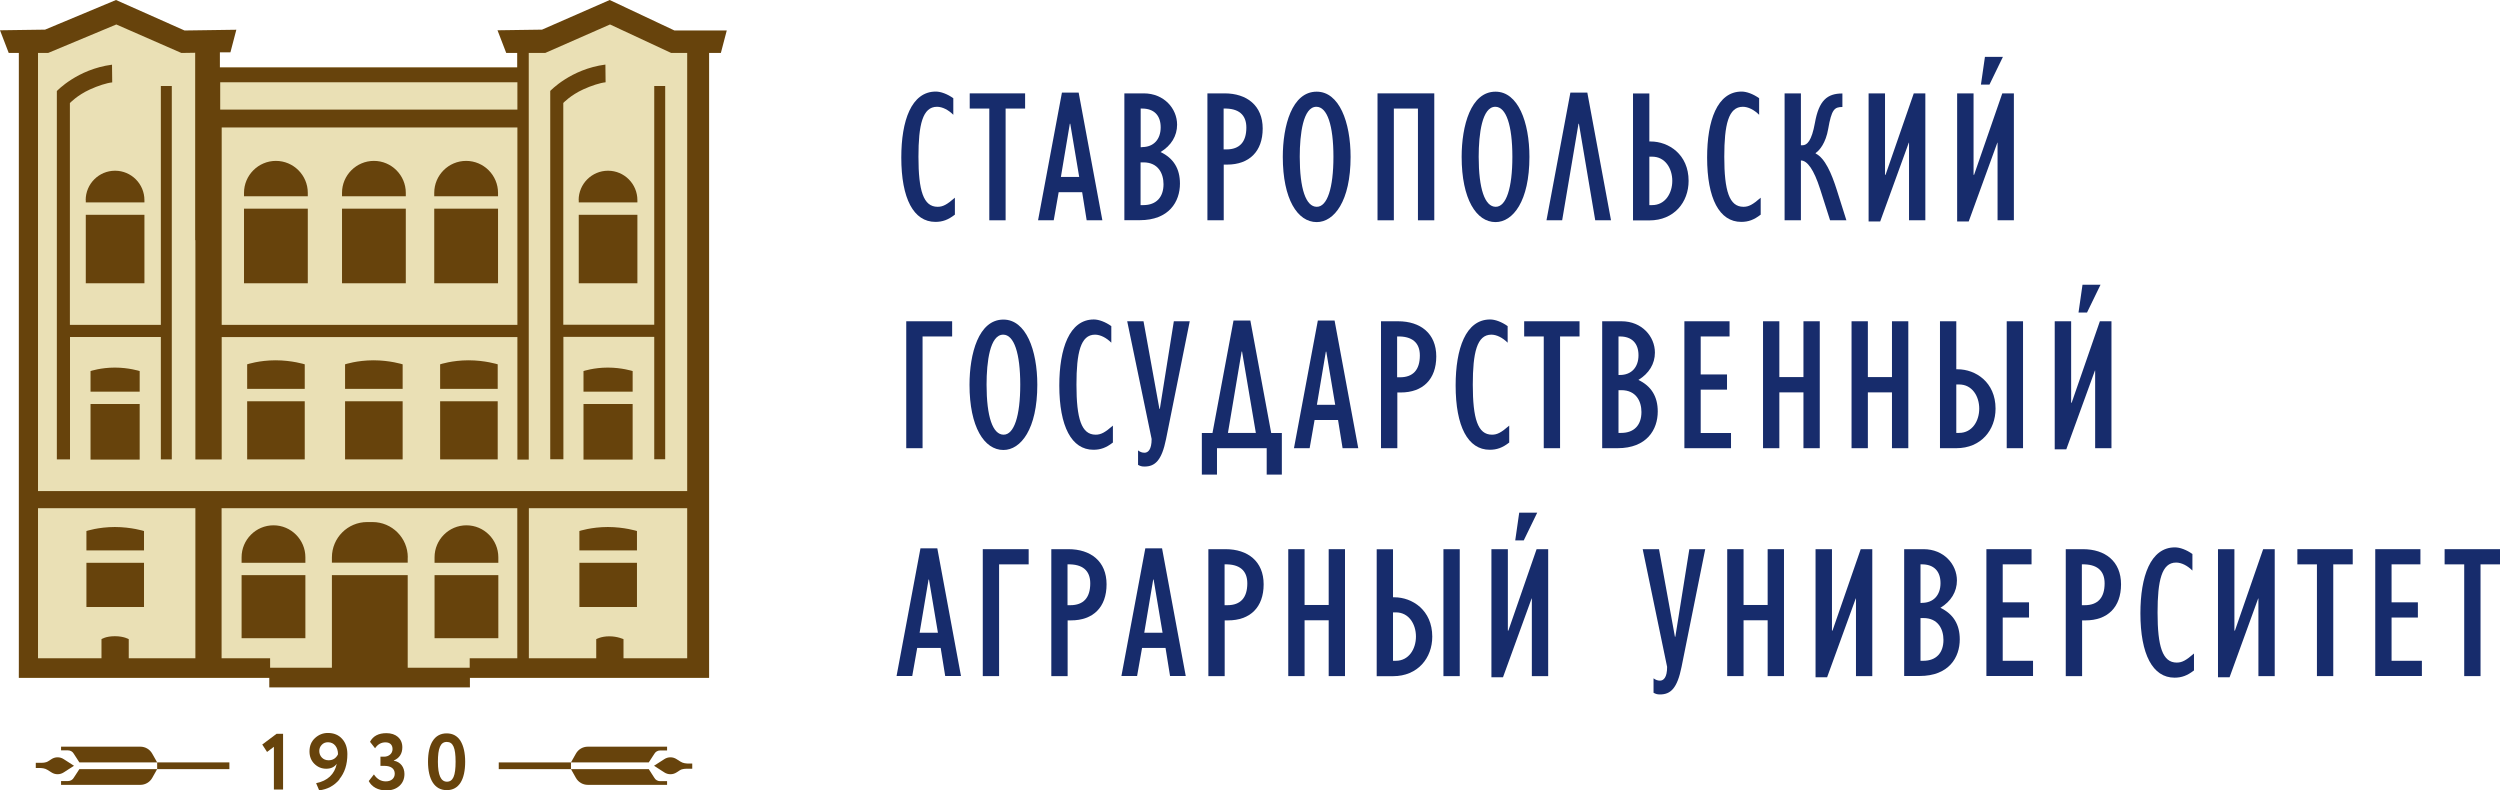 <?xml version="1.0" encoding="UTF-8"?> <svg xmlns="http://www.w3.org/2000/svg" viewBox="0 0 118 37.31" fill="none"><path d="M45.066 10.134C44.752 10.378 44.484 10.473 44.151 10.473C43.123 10.473 42.541 9.377 42.541 7.435C42.541 5.702 43.014 4.322 44.171 4.322C44.404 4.322 44.718 4.437 44.996 4.636V5.418C44.762 5.184 44.479 5.04 44.226 5.04C43.545 5.04 43.351 5.891 43.351 7.4C43.351 9.004 43.585 9.761 44.255 9.761C44.504 9.761 44.693 9.661 45.071 9.332V10.139L45.066 10.134Z" fill="#172C6C"></path><path d="M46.69 5.124H45.771V4.407H48.385V5.124H47.465V10.398H46.695V5.124H46.69Z" fill="#172C6C"></path><path d="M50.118 4.372H50.913L52.032 10.398H51.291L51.078 9.073H49.969L49.736 10.398H48.996L50.123 4.372H50.118ZM50.938 8.351L50.516 5.841H50.496L50.074 8.351H50.934H50.938Z" fill="#172C6C"></path><path d="M53.07 4.407H53.984C54.943 4.407 55.559 5.124 55.559 5.886C55.559 6.414 55.281 6.872 54.779 7.176C55.385 7.465 55.694 7.958 55.694 8.665C55.694 9.517 55.181 10.393 53.795 10.393H53.07V4.402V4.407ZM53.91 6.942C54.446 6.942 54.784 6.583 54.784 6.011C54.784 5.438 54.461 5.124 53.91 5.124H53.84V6.947H53.91V6.942ZM53.969 9.681C54.571 9.681 54.918 9.312 54.918 8.695C54.918 8.192 54.67 7.664 53.969 7.664H53.835V9.681H53.969Z" fill="#172C6C"></path><path d="M56.985 4.407H57.8C58.849 4.407 59.599 4.98 59.599 6.066C59.599 7.151 58.963 7.769 57.919 7.769H57.76V10.398H56.99V4.407H56.985ZM57.889 7.052C58.506 7.052 58.828 6.703 58.828 6.021C58.828 5.413 58.461 5.104 57.755 5.124V7.052H57.889Z" fill="#172C6C"></path><path d="M62.148 4.327C63.211 4.327 63.748 5.762 63.748 7.405C63.748 9.502 62.968 10.483 62.148 10.483C61.243 10.483 60.548 9.397 60.548 7.405C60.548 5.946 60.975 4.327 62.148 4.327ZM62.153 9.761C62.645 9.761 62.938 8.884 62.938 7.4C62.938 5.916 62.645 5.04 62.133 5.04C61.507 5.04 61.348 6.324 61.348 7.4C61.348 8.909 61.636 9.761 62.153 9.761Z" fill="#172C6C"></path><path d="M65.025 4.407H67.698V10.398H66.927V5.124H65.79V10.398H65.019V4.407H65.025Z" fill="#172C6C"></path><path d="M70.589 4.327C71.653 4.327 72.189 5.762 72.189 7.405C72.189 9.502 71.409 10.483 70.589 10.483C69.685 10.483 68.99 9.397 68.99 7.405C68.99 5.946 69.417 4.327 70.589 4.327ZM70.599 9.761C71.091 9.761 71.384 8.884 71.384 7.4C71.384 5.916 71.091 5.04 70.579 5.04C69.953 5.04 69.794 6.324 69.794 7.4C69.794 8.909 70.082 9.761 70.599 9.761Z" fill="#172C6C"></path><path d="M74.127 4.372H74.922L76.04 10.398H75.295L74.525 5.841H74.505L73.734 10.398H72.994L74.122 4.372H74.127Z" fill="#172C6C"></path><path d="M77.849 4.407V6.678H77.913C78.753 6.678 79.702 7.281 79.702 8.536C79.702 9.542 79.021 10.403 77.849 10.403H77.078V4.412H77.849V4.407ZM77.983 9.681C78.599 9.681 78.932 9.118 78.932 8.536C78.932 7.953 78.599 7.395 77.983 7.395H77.849V9.681H77.983Z" fill="#172C6C"></path><path d="M83.1 10.134C82.787 10.378 82.519 10.473 82.186 10.473C81.158 10.473 80.576 9.377 80.576 7.435C80.576 5.702 81.048 4.322 82.206 4.322C82.439 4.322 82.752 4.437 83.031 4.636V5.418C82.797 5.184 82.514 5.04 82.261 5.04C81.58 5.04 81.386 5.891 81.386 7.4C81.386 9.004 81.62 9.761 82.29 9.761C82.539 9.761 82.728 9.661 83.105 9.332V10.139L83.1 10.134Z" fill="#172C6C"></path><path d="M85.003 4.407V6.857H85.073C85.296 6.857 85.51 6.653 85.664 5.802C85.853 4.736 86.246 4.412 86.961 4.412V5.05C86.584 5.05 86.449 5.164 86.29 6.09C86.176 6.743 85.888 7.096 85.699 7.221V7.246C86.136 7.46 86.449 8.177 86.703 8.984L87.15 10.398H86.38L85.908 8.919C85.615 8.003 85.302 7.574 85.003 7.574V10.398H84.233V4.407H85.003Z" fill="#172C6C"></path><path d="M88.203 4.407H88.973V8.252H88.998L90.33 4.407H90.876V10.398H90.106V6.733H90.096L88.745 10.453H88.198V4.407H88.203Z" fill="#172C6C"></path><path d="M92.382 4.407H93.152V8.252H93.177L94.508 4.407H95.055V10.398H94.285V6.733H94.275L92.923 10.453H92.377V4.407H92.382ZM93.689 2.684H94.538L93.902 3.994H93.5L93.689 2.684Z" fill="#172C6C"></path><path d="M42.775 15.164H44.941V15.881H43.545V21.155H42.775V15.164Z" fill="#172C6C"></path><path d="M47.361 15.084C48.424 15.084 48.961 16.518 48.961 18.162C48.961 20.258 48.181 21.239 47.361 21.239C46.457 21.239 45.761 20.154 45.761 18.162C45.761 16.698 46.188 15.084 47.361 15.084ZM47.371 20.517C47.863 20.517 48.156 19.641 48.156 18.157C48.156 16.673 47.863 15.796 47.351 15.796C46.725 15.796 46.566 17.076 46.566 18.157C46.566 19.661 46.854 20.517 47.371 20.517Z" fill="#172C6C"></path><path d="M52.523 20.891C52.211 21.135 51.942 21.229 51.609 21.229C50.581 21.229 49.999 20.134 49.999 18.192C49.999 16.464 50.471 15.079 51.629 15.079C51.863 15.079 52.176 15.194 52.454 15.393V16.175C52.22 15.941 51.937 15.796 51.684 15.796C51.003 15.796 50.809 16.648 50.809 18.157C50.809 19.76 51.043 20.517 51.714 20.517C51.962 20.517 52.151 20.418 52.529 20.089V20.896L52.523 20.891Z" fill="#172C6C"></path><path d="M56.156 15.164L55.038 20.721C54.834 21.732 54.521 22.021 54.019 22.021C53.885 22.021 53.815 21.996 53.716 21.942V21.259C53.805 21.329 53.905 21.369 54.019 21.369C54.188 21.369 54.357 21.224 54.357 20.721L53.204 15.164H53.974L54.724 19.297H54.745L55.405 15.164H56.156Z" fill="#172C6C"></path><path d="M60.503 22.4H59.788V21.155H57.442V22.4H56.727V20.438H57.229L58.222 15.129H59.017L60.001 20.438H60.503V22.4ZM59.276 20.433L58.625 16.593H58.605L57.959 20.433H59.276Z" fill="#172C6C"></path><path d="M62.197 15.129H62.992L64.11 21.155H63.37L63.156 19.825H62.048L61.815 21.155H61.075L62.202 15.129H62.197ZM63.022 19.108L62.6 16.598H62.58L62.157 19.108H63.017H63.022Z" fill="#172C6C"></path><path d="M65.178 15.164H65.993C67.042 15.164 67.792 15.736 67.792 16.822C67.792 17.908 67.156 18.525 66.112 18.525H65.954V21.155H65.183V15.164H65.178ZM66.078 17.808C66.694 17.808 67.017 17.46 67.017 16.777C67.017 16.17 66.649 15.861 65.944 15.881V17.808H66.078Z" fill="#172C6C"></path><path d="M71.23 20.891C70.917 21.135 70.649 21.229 70.316 21.229C69.287 21.229 68.706 20.134 68.706 18.192C68.706 16.464 69.178 15.079 70.336 15.079C70.57 15.079 70.882 15.194 71.161 15.393V16.175C70.927 15.941 70.644 15.796 70.391 15.796C69.71 15.796 69.516 16.648 69.516 18.157C69.516 19.76 69.75 20.517 70.421 20.517C70.669 20.517 70.858 20.418 71.235 20.089V20.896L71.23 20.891Z" fill="#172C6C"></path><path d="M72.86 15.881H71.941V15.164H74.554V15.881H73.635V21.155H72.865V15.881H72.86Z" fill="#172C6C"></path><path d="M75.623 15.164H76.537C77.496 15.164 78.112 15.881 78.112 16.643C78.112 17.171 77.834 17.629 77.332 17.933C77.938 18.221 78.246 18.715 78.246 19.422C78.246 20.273 77.734 21.155 76.348 21.155H75.623V15.164ZM76.462 17.699C76.999 17.699 77.337 17.34 77.337 16.767C77.337 16.195 77.014 15.881 76.462 15.881H76.393V17.699H76.462ZM76.527 20.433C77.128 20.433 77.476 20.064 77.476 19.447C77.476 18.944 77.228 18.416 76.527 18.416H76.393V20.433H76.527Z" fill="#172C6C"></path><path d="M79.503 15.164H81.635V15.881H80.273V17.674H81.515V18.391H80.273V20.438H81.704V21.155H79.503V15.164Z" fill="#172C6C"></path><path d="M83.215 15.164H83.985V17.798H85.123V15.164H85.893V21.155H85.123V18.52H83.985V21.155H83.215V15.164Z" fill="#172C6C"></path><path d="M87.393 15.164H88.163V17.798H89.301V15.164H90.072V21.155H89.301V18.52H88.163V21.155H87.393V15.164Z" fill="#172C6C"></path><path d="M92.337 15.164V17.43H92.402C93.241 17.43 94.19 18.032 94.19 19.287C94.19 20.293 93.51 21.155 92.337 21.155H91.567V15.164H92.337ZM92.471 20.433C93.087 20.433 93.42 19.87 93.42 19.287C93.42 18.705 93.087 18.147 92.471 18.147H92.337V20.433H92.471ZM94.717 15.164H95.487V21.155H94.717V15.164Z" fill="#172C6C"></path><path d="M96.988 15.164H97.758V19.008H97.783L99.114 15.164H99.661V21.155H98.891V17.489H98.881L97.529 21.209H96.983V15.169L96.988 15.164ZM98.294 13.441H99.144L98.508 14.75H98.106L98.294 13.441Z" fill="#172C6C"></path><path d="M43.446 25.881H44.241L45.358 31.906H44.613L44.4 30.582H43.292L43.058 31.906H42.318L43.446 25.881ZM44.27 29.864L43.848 27.355H43.828L43.406 29.864H44.266H44.27Z" fill="#172C6C"></path><path d="M46.387 25.921H48.553V26.638H47.157V31.912H46.387V25.921Z" fill="#172C6C"></path><path d="M49.617 25.921H50.431C51.48 25.921 52.23 26.493 52.23 27.579C52.23 28.665 51.594 29.282 50.551 29.282H50.392V31.912H49.622V25.921H49.617ZM50.521 28.565C51.137 28.565 51.46 28.216 51.46 27.534C51.46 26.927 51.093 26.618 50.387 26.638V28.565H50.521Z" fill="#172C6C"></path><path d="M54.054 25.881H54.849L55.967 31.906H55.226L55.013 30.582H53.905L53.671 31.906H52.931L54.059 25.881H54.054ZM54.873 29.864L54.451 27.355H54.431L54.009 29.864H54.868H54.873Z" fill="#172C6C"></path><path d="M57.03 25.921H57.845C58.893 25.921 59.644 26.493 59.644 27.579C59.644 28.665 59.008 29.282 57.964 29.282H57.805V31.912H57.035V25.921H57.03ZM57.934 28.565C58.55 28.565 58.873 28.216 58.873 27.534C58.873 26.927 58.506 26.618 57.8 26.638V28.565H57.934Z" fill="#172C6C"></path><path d="M60.806 25.921H61.576V28.555H62.714V25.921H63.484V31.912H62.714V29.277H61.576V31.912H60.806V25.921Z" fill="#172C6C"></path><path d="M65.75 25.921V28.192H65.814C66.654 28.192 67.603 28.794 67.603 30.049C67.603 31.055 66.922 31.916 65.75 31.916H64.98V25.926H65.75V25.921ZM65.884 31.189C66.5 31.189 66.833 30.627 66.833 30.044C66.833 29.462 66.5 28.904 65.884 28.904H65.75V31.189H65.884ZM68.13 25.921H68.9V31.912H68.13V25.921Z" fill="#172C6C"></path><path d="M70.4 25.921H71.171V29.765H71.195L72.527 25.921H73.074V31.912H72.303V28.246H72.293L70.942 31.966H70.395V25.921H70.4ZM71.707 24.198H72.557L71.921 25.507H71.519L71.707 24.198Z" fill="#172C6C"></path><path d="M80.487 25.921L79.369 31.478C79.165 32.494 78.852 32.778 78.35 32.778C78.216 32.778 78.147 32.753 78.047 32.698V32.016C78.137 32.086 78.236 32.126 78.35 32.126C78.519 32.126 78.688 31.981 78.688 31.478L77.535 25.921H78.305L79.056 30.054H79.076L79.737 25.921H80.487Z" fill="#172C6C"></path><path d="M81.525 25.921H82.296V28.555H83.433V25.921H84.204V31.912H83.433V29.277H82.296V31.912H81.525V25.921Z" fill="#172C6C"></path><path d="M85.699 25.921H86.469V29.765H86.494L87.826 25.921H88.372V31.912H87.602V28.246H87.592L86.24 31.966H85.694V25.921H85.699Z" fill="#172C6C"></path><path d="M89.877 25.921H90.792C91.751 25.921 92.367 26.637 92.367 27.399C92.367 27.927 92.088 28.386 91.587 28.689C92.193 28.978 92.501 29.471 92.501 30.178C92.501 31.03 91.989 31.907 90.603 31.907H89.877V25.916V25.921ZM90.717 28.455C91.254 28.455 91.592 28.097 91.592 27.524C91.592 26.951 91.269 26.637 90.717 26.637H90.648V28.46H90.717V28.455ZM90.782 31.189C91.383 31.189 91.731 30.821 91.731 30.203C91.731 29.7 91.483 29.172 90.782 29.172H90.648V31.189H90.782Z" fill="#172C6C"></path><path d="M93.758 25.921H95.889V26.637H94.528V28.43H95.77V29.148H94.528V31.189H95.959V31.907H93.758V25.916V25.921Z" fill="#172C6C"></path><path d="M97.499 25.921H98.314C99.363 25.921 100.113 26.493 100.113 27.579C100.113 28.665 99.477 29.282 98.433 29.282H98.275V31.912H97.504V25.921H97.499ZM98.399 28.565C99.015 28.565 99.338 28.216 99.338 27.534C99.338 26.927 98.97 26.618 98.264 26.638V28.565H98.399Z" fill="#172C6C"></path><path d="M103.551 31.647C103.238 31.891 102.97 31.986 102.637 31.986C101.609 31.986 101.027 30.89 101.027 28.948C101.027 27.215 101.499 25.836 102.657 25.836C102.891 25.836 103.204 25.95 103.482 26.149V26.931C103.248 26.697 102.965 26.553 102.712 26.553C102.031 26.553 101.837 27.404 101.837 28.913C101.837 30.517 102.071 31.274 102.742 31.274C102.99 31.274 103.179 31.174 103.556 30.846V31.652L103.551 31.647Z" fill="#172C6C"></path><path d="M104.694 25.921H105.464V29.765H105.489L106.821 25.921H107.367V31.912H106.597V28.246H106.587L105.236 31.966H104.689V25.921H104.694Z" fill="#172C6C"></path><path d="M109.355 26.638H108.436V25.921H111.049V26.638H110.13V31.912H109.359V26.638H109.355Z" fill="#172C6C"></path><path d="M112.112 25.921H114.244V26.637H112.882V28.43H114.124V29.148H112.882V31.189H114.313V31.907H112.112V25.916V25.921Z" fill="#172C6C"></path><path d="M116.306 26.638H115.386V25.921H118V26.638H117.081V31.912H116.311V26.638H116.306Z" fill="#172C6C"></path><path d="M12.382 35.139L13.053 34.636H13.361V37.265H12.928V35.248L12.605 35.492L12.377 35.139H12.382Z" fill="#67430C"></path><path d="M16.024 36.787C15.775 37.086 15.452 37.26 15.065 37.304L14.921 36.966C15.462 36.856 15.79 36.547 15.895 36.05C15.78 36.209 15.616 36.284 15.398 36.284C15.179 36.284 14.99 36.204 14.836 36.05C14.682 35.895 14.608 35.701 14.608 35.467C14.608 35.203 14.697 34.994 14.871 34.834C15.045 34.675 15.249 34.596 15.472 34.596C15.761 34.596 15.984 34.69 16.148 34.874C16.317 35.059 16.396 35.303 16.396 35.596C16.396 36.084 16.267 36.478 16.014 36.782L16.024 36.787ZM15.477 35.034C15.363 35.034 15.259 35.074 15.184 35.158C15.105 35.243 15.07 35.337 15.07 35.447C15.07 35.686 15.244 35.885 15.507 35.885C15.711 35.885 15.86 35.791 15.954 35.602C15.954 35.283 15.78 35.034 15.482 35.034H15.477Z" fill="#67430C"></path><path d="M17.405 36.866L17.649 36.553C17.793 36.772 17.982 36.881 18.21 36.881C18.478 36.881 18.632 36.727 18.632 36.518C18.632 36.279 18.449 36.149 18.145 36.149H17.957V35.716H18.126C18.349 35.716 18.528 35.572 18.528 35.358C18.528 35.163 18.414 35.039 18.195 35.039C17.991 35.039 17.827 35.133 17.703 35.318L17.465 35.014C17.609 34.74 17.867 34.605 18.24 34.605C18.692 34.605 18.99 34.864 18.99 35.273C18.99 35.566 18.856 35.781 18.588 35.895V35.905C18.906 35.96 19.09 36.214 19.09 36.533C19.09 36.767 19.005 36.961 18.846 37.1C18.687 37.24 18.478 37.309 18.235 37.309C17.847 37.309 17.544 37.14 17.405 36.866Z" fill="#67430C"></path><path d="M21.738 34.974C21.882 35.213 21.956 35.542 21.956 35.955C21.956 36.792 21.668 37.295 21.087 37.295C20.506 37.295 20.202 36.782 20.202 35.955C20.202 35.129 20.496 34.615 21.082 34.615C21.37 34.615 21.589 34.735 21.738 34.974ZM21.092 36.896C21.385 36.896 21.504 36.617 21.504 35.955C21.504 35.293 21.385 35.019 21.087 35.019C20.789 35.019 20.669 35.313 20.669 35.955C20.669 36.597 20.814 36.896 21.097 36.896H21.092Z" fill="#67430C"></path><path d="M10.827 35.985H7.418V36.303H10.827V35.985Z" fill="#67430C"></path><path d="M7.418 35.985L7.185 35.572C7.07 35.367 6.857 35.243 6.623 35.243H2.882V35.417H3.21C3.324 35.417 3.428 35.477 3.483 35.577L3.746 35.985H7.418Z" fill="#67430C"></path><path d="M7.418 36.303L7.185 36.717C7.07 36.921 6.857 37.045 6.623 37.045H2.882V36.866H3.21C3.324 36.866 3.428 36.806 3.483 36.707L3.746 36.303H7.418Z" fill="#67430C"></path><path d="M3.006 35.831C2.832 35.716 2.604 35.716 2.43 35.831L2.276 35.93C2.151 36.01 2.007 36.005 1.858 36.005H1.689V36.249H1.823C1.973 36.249 2.117 36.259 2.241 36.339L2.43 36.458C2.604 36.572 2.832 36.572 3.006 36.458L3.493 36.144L3.006 35.831Z" fill="#67430C"></path><path d="M23.541 36.303H26.95V35.986H23.541V36.303Z" fill="#67430C"></path><path d="M26.95 36.303L27.183 36.717C27.298 36.921 27.511 37.045 27.745 37.045H31.486V36.871H31.158C31.044 36.871 30.94 36.812 30.885 36.712L30.622 36.303H26.95Z" fill="#67430C"></path><path d="M26.95 35.985L27.183 35.572C27.298 35.367 27.511 35.243 27.745 35.243H31.486V35.422H31.158C31.044 35.422 30.94 35.482 30.885 35.581L30.622 35.985H26.95Z" fill="#67430C"></path><path d="M31.357 36.458C31.531 36.572 31.759 36.572 31.933 36.458L32.087 36.358C32.212 36.279 32.356 36.284 32.505 36.284H32.674V36.04H32.539C32.391 36.04 32.246 36.03 32.122 35.95L31.933 35.831C31.759 35.716 31.531 35.716 31.357 35.831L30.87 36.144L31.357 36.458Z" fill="#67430C"></path><path d="M0.889 31.991H33.469V3.182V2.276L30.03 1.25L28.525 0.777L24.962 1.917L24.689 3.182H9.455V1.947L5.326 0.777L2.38 1.882L1.342 2.176L0.889 31.991Z" fill="#EAE0B5"></path><path d="M23.521 27.146H20.511V30.124H23.521V27.146ZM14.414 27.146H11.403V30.124H14.414V27.146ZM23.521 26.304C23.521 25.473 22.846 24.795 22.016 24.795C21.186 24.795 20.511 25.473 20.511 26.304V26.563H23.521V26.304ZM31.834 1.439L28.778 0L25.584 1.399L23.482 1.429L23.894 2.5H24.411V3.182H10.379V2.47H10.876L11.155 1.404L8.71 1.439L5.475 0L2.127 1.399L0 1.429L0.412 2.5H0.889V31.996H12.71V32.444H22.18V31.996H33.469V2.5H34.025L34.303 1.439H31.829H31.834ZM10.394 3.884H24.421V5.174H10.394V3.884ZM24.421 6.016V15.333H10.464V6.016H24.421ZM9.227 31.07H6.077V30.169C6.077 30.169 5.853 30.029 5.421 30.029C4.989 30.029 4.79 30.169 4.79 30.169V31.07H1.794V23.988H9.222V31.07H9.227ZM24.421 31.07H22.17V31.518H19.244V27.146H15.666V31.518H12.749V31.07H10.459V23.988H24.416V31.07H24.421ZM32.435 31.07H29.429V30.169C29.429 30.169 29.146 30.034 28.759 30.034C28.371 30.034 28.142 30.169 28.142 30.169V31.07H24.962V23.988H32.435V31.07ZM32.435 21.683V23.177H1.794V2.5H2.271L5.49 1.155L8.561 2.5L9.212 2.49V11.334H9.222V21.688H10.464V15.911H24.421V21.693H24.957V3.182V2.5H25.733L28.793 1.155L31.68 2.5H32.435V21.688V21.683ZM14.414 26.304C14.414 25.473 13.738 24.795 12.909 24.795C12.079 24.795 11.403 25.473 11.403 26.304V26.563H14.414V26.304ZM7.592 15.333H3.299V4.865C3.299 4.865 3.642 4.497 4.243 4.223C4.621 4.049 5.043 3.914 5.297 3.889L5.287 3.053C3.647 3.267 2.683 4.298 2.683 4.298V21.683H3.304V15.906H7.592V21.683H8.109V4.059H7.592V15.328V15.333ZM19.248 26.309C19.248 25.388 18.503 24.641 17.584 24.641H17.331C16.411 24.641 15.666 25.388 15.666 26.309V26.558H19.244V26.309H19.248ZM6.797 26.563H4.079V28.649H6.797V26.563ZM6.797 25.064C6.797 25.064 6.196 24.875 5.421 24.875C4.646 24.875 4.079 25.064 4.079 25.064V25.98H6.797V25.064ZM4.273 17.514V18.486H6.593V17.514C6.593 17.514 6.082 17.35 5.421 17.35C4.76 17.35 4.273 17.514 4.273 17.514ZM4.273 21.693H6.593V19.068H4.273V21.693ZM4.049 13.371H6.817V10.139H4.049V13.371ZM4.049 9.447V9.552H6.817V9.447C6.817 8.68 6.196 8.058 5.431 8.058C4.666 8.058 4.044 8.68 4.044 9.447H4.049ZM30.065 25.064C30.065 25.064 29.464 24.875 28.689 24.875C27.914 24.875 27.347 25.064 27.347 25.064V25.98H30.065V25.064ZM30.065 26.563H27.347V28.649H30.065V26.563ZM27.541 17.514V18.486H29.861V17.514C29.861 17.514 29.35 17.35 28.689 17.35C28.028 17.35 27.541 17.514 27.541 17.514ZM27.541 21.693H29.861V19.068H27.541V21.693ZM27.317 9.447V9.552H30.085V9.447C30.085 8.68 29.464 8.058 28.699 8.058C27.934 8.058 27.312 8.68 27.312 9.447H27.317ZM27.317 13.371H30.085V10.139H27.317V13.371ZM11.666 21.683H14.384V18.939H11.666V21.683ZM20.774 21.683H23.492V18.939H20.774V21.683ZM11.666 17.196V18.356H14.384V17.196C14.384 17.196 13.783 17.006 13.008 17.006C12.233 17.006 11.666 17.196 11.666 17.196ZM20.774 17.196V18.356H23.492V17.196C23.492 17.196 22.89 17.006 22.115 17.006C21.34 17.006 20.774 17.196 20.774 17.196ZM16.287 17.196V18.356H19.005V17.196C19.005 17.196 18.404 17.006 17.629 17.006C16.854 17.006 16.287 17.196 16.287 17.196ZM16.287 21.683H19.005V18.939H16.287V21.683ZM14.528 9.85H11.517V13.371H14.528V9.85ZM19.154 9.103C19.154 8.272 18.478 7.594 17.649 7.594C16.819 7.594 16.143 8.272 16.143 9.103V9.263H19.154V9.103ZM23.507 9.103C23.507 8.272 22.831 7.594 22.001 7.594C21.171 7.594 20.496 8.272 20.496 9.103V9.263H23.507V9.103ZM23.507 9.85H20.496V13.371H23.507V9.85ZM14.528 9.103C14.528 8.272 13.853 7.594 13.023 7.594C12.193 7.594 11.517 8.272 11.517 9.103V9.263H14.528V9.103ZM19.154 9.85H16.143V13.371H19.154V9.85ZM30.875 15.328H26.587V4.86C26.587 4.86 26.93 4.492 27.531 4.218C27.909 4.044 28.331 3.909 28.584 3.884L28.575 3.048C26.935 3.262 25.971 4.293 25.971 4.293V21.678H26.592V15.901H30.88V21.678H31.397V4.059H30.88V15.328H30.875Z" fill="#67430C"></path></svg> 
